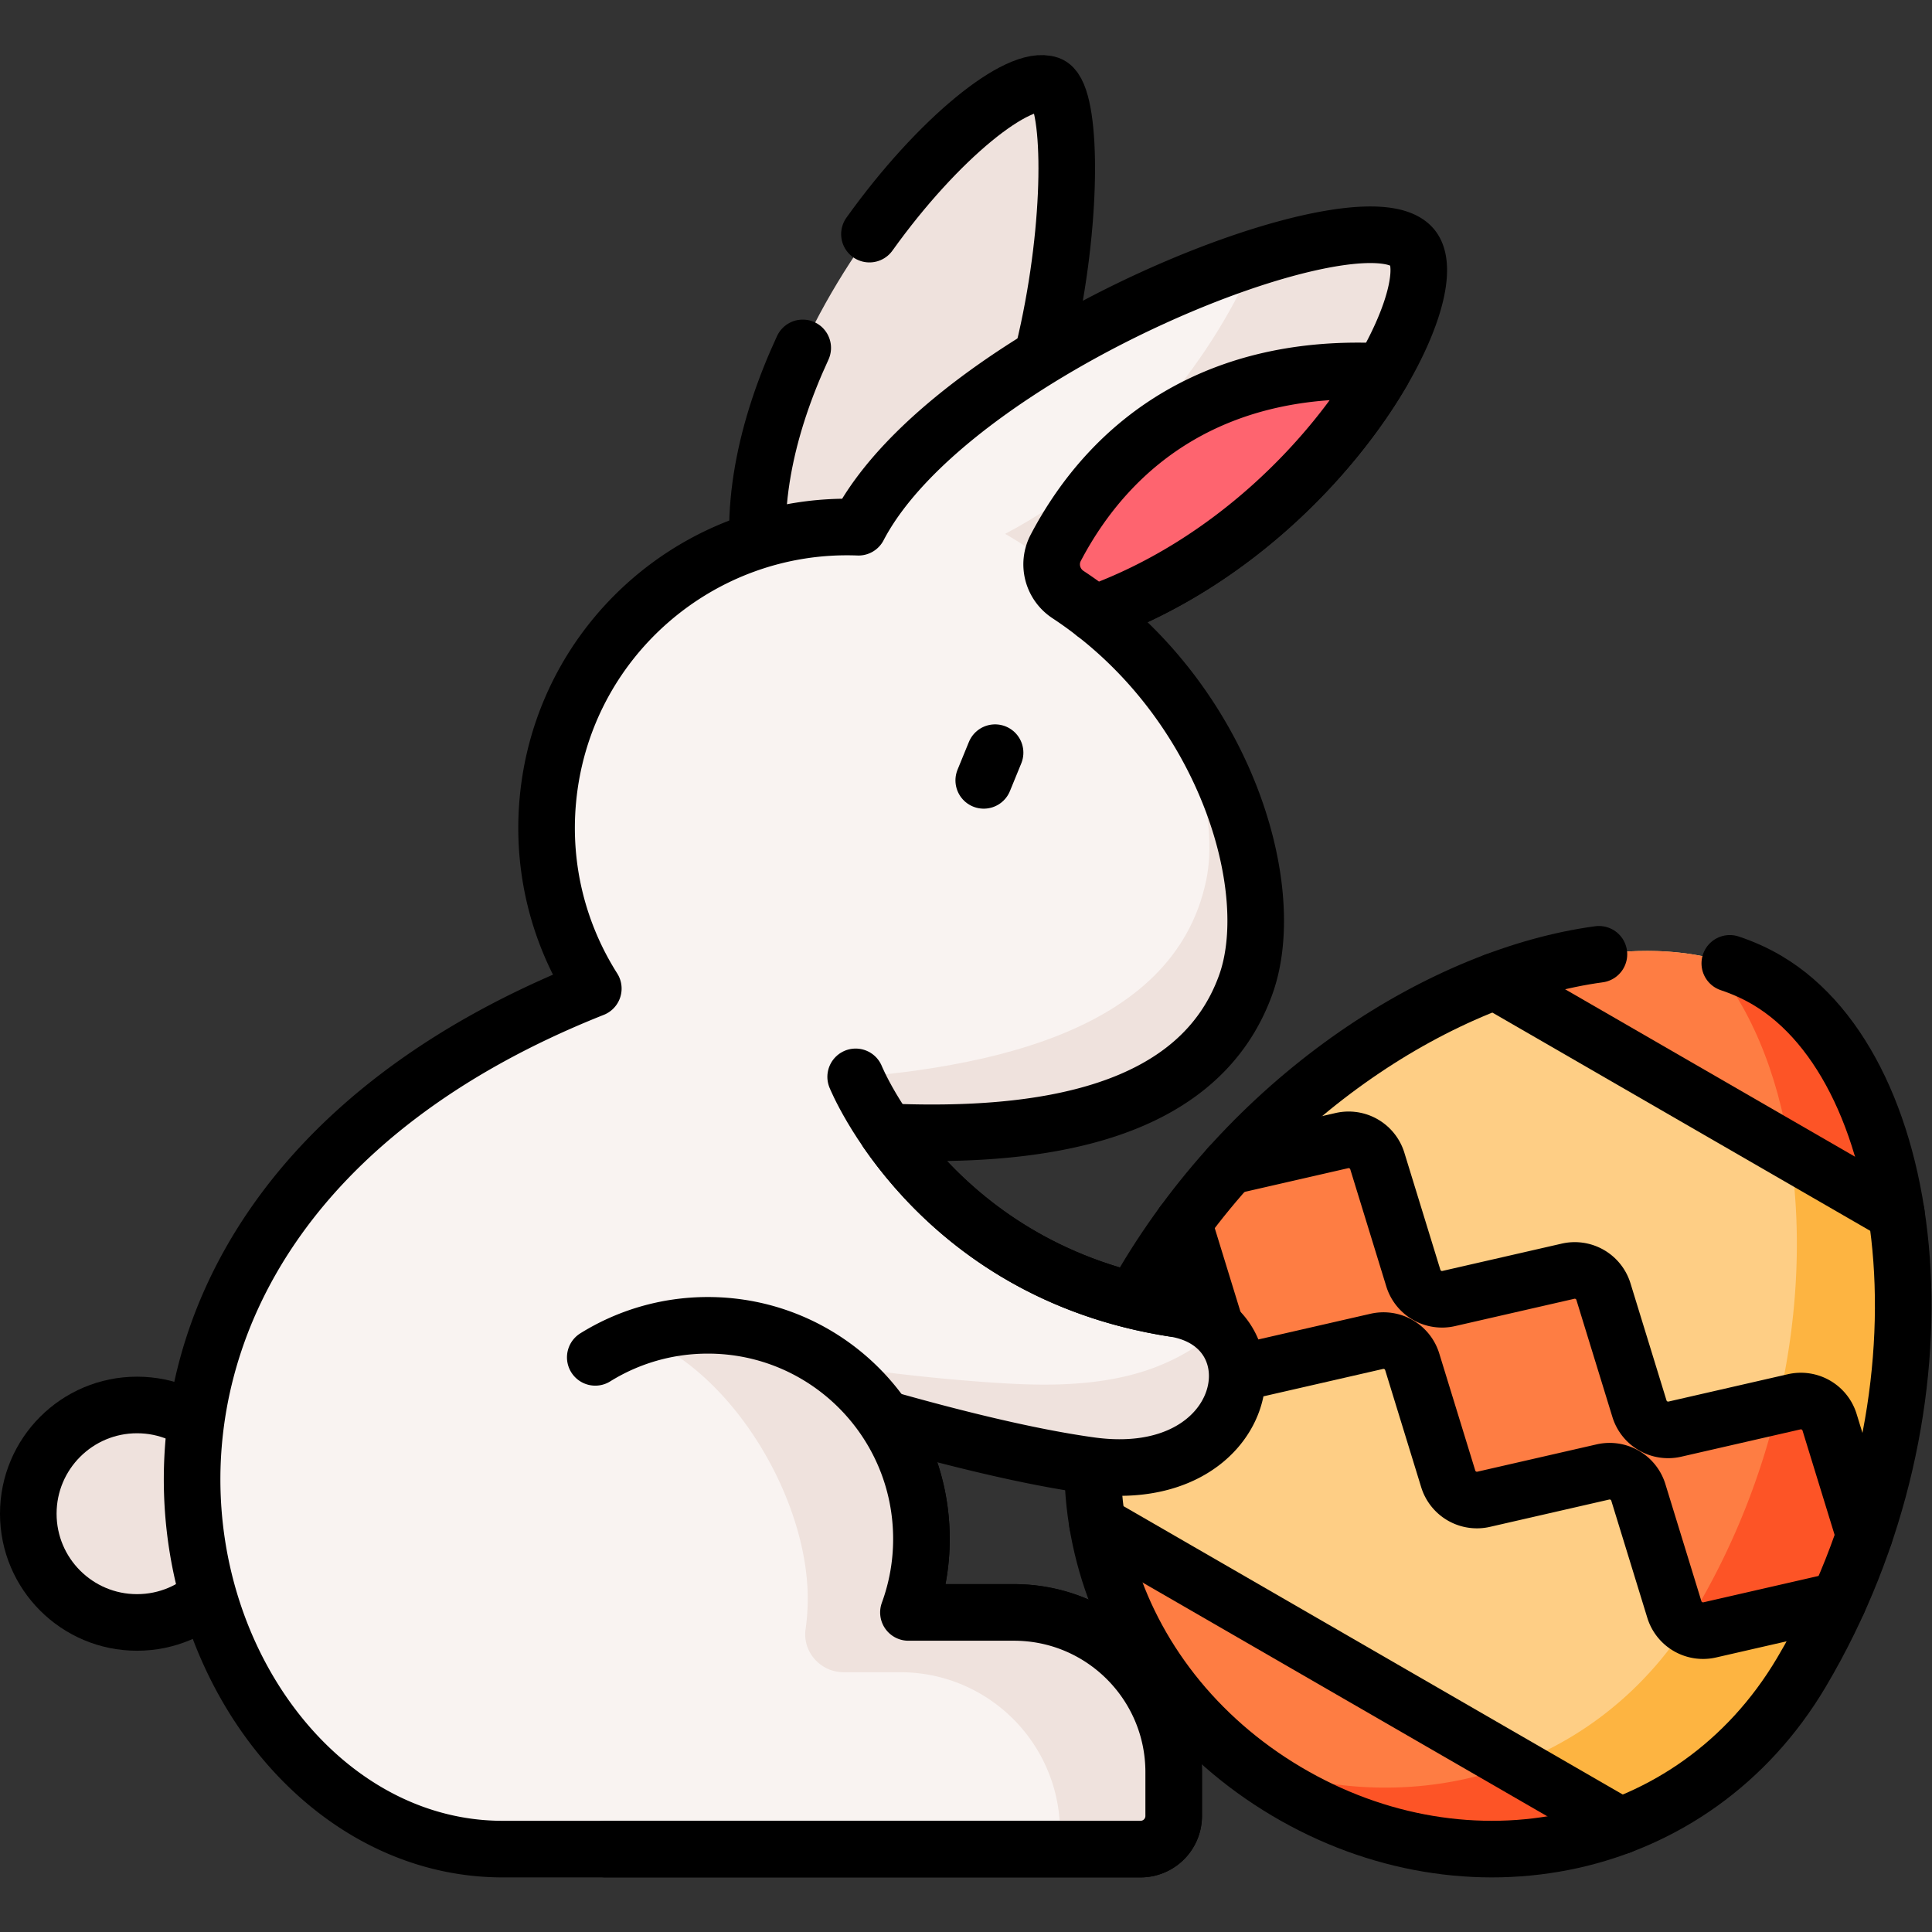<svg xmlns="http://www.w3.org/2000/svg" version="1.1" xmlns:xlink="http://www.w3.org/1999/xlink" width="512" height="512" x="0" y="0" viewBox="0 0 682.667 682.667" style="enable-background:new 0 0 512 512" xml:space="preserve"><rect x="0" y="0" width="682.667" height="682.667" fill="#333333" stroke="none"/><g><defs><clipPath id="a" clipPathUnits="userSpaceOnUse"><path d="M0 512h512V0H0Z" fill="#000000" opacity="1" data-original="#000000"></path></clipPath></defs><g clip-path="url(#a)" transform="matrix(1.333 0 0 -1.333 0 682.667)"><path d="M0 0c-40.514 24.057-122.946-8.665-165.279-80.023-28.556-48.136-10.35-106.353 37.764-134.921C-79.4-243.514-19.599-231.615 8.958-183.48 51.291-112.122 40.515-24.056 0 0" style="fill-opacity:1;fill-rule:nonzero;stroke:none" transform="translate(468.518 252.236)" fill="#fece85" data-original="#fece85"></path><path d="M0 0c-4.781 2.84-10.152 4.878-15.968 6.165 30.012-33.055 34.42-109.829-3.269-173.359-25.489-42.964-75.868-57.056-120.613-39.274a112.61 112.61 0 0 1 12.335-8.476C-79.4-243.514-19.599-231.615 8.958-183.48 51.29-112.122 40.515-24.056 0 0" style="fill-opacity:1;fill-rule:nonzero;stroke:none" transform="translate(468.518 252.236)" fill="#fdb441" data-original="#fdb441"></path><path d="m0 0 106.458-61.49C102.093-33.155 90.05-10.318 72.295.224 54.149 10.998 27.594 10.375 0 0" style="fill-opacity:1;fill-rule:nonzero;stroke:none" transform="translate(396.223 252.013)" fill="#fe7d43" data-original="#fe7d43"></path><path d="M0 0c-6.746 13.552-15.278 22.19-23.647 27.16-4.943 2.936-10.379 4.928-15.968 6.165 11.074-12.196 18.657-30.35 21.929-51.591l28.202-16.288C8.695-22.74 5.354-10.745 0 0" style="fill-opacity:1;fill-rule:nonzero;stroke:none" transform="translate(492.165 225.076)" fill="#fd5426" data-original="#fd5426"></path><path d="m0 0 106.458-61.49" style="stroke-width:15;stroke-linecap:round;stroke-linejoin:round;stroke-miterlimit:10;stroke-dasharray:none;stroke-opacity:1" transform="translate(396.223 252.013)" fill="none" stroke="#000000" stroke-width="15" stroke-linecap="round" stroke-linejoin="round" stroke-miterlimit="10" stroke-dasharray="none" stroke-opacity="" data-original="#000000"></path><path d="M0 0c4.741-28.392 22.492-54.527 50.085-70.911 28.391-16.858 60.848-19.62 88.557-9.168z" style="fill-opacity:1;fill-rule:nonzero;stroke:none" transform="translate(290.918 108.203)" fill="#fe7d43" data-original="#fe7d43"></path><path d="M0 0a115.5 115.5 0 0 1 12.335-8.477l.055-.031c10.212-6.057 21.449-10.537 33.024-13.009.172-.037.344-.069.516-.105 19.098-3.971 38.07-2.396 54.962 3.977L72.679-1.349C50.019-9.893 24.189-9.613 0 0" style="fill-opacity:1;fill-rule:nonzero;stroke:none" transform="translate(328.668 45.769)" fill="#fd5426" data-original="#fd5426"></path><path d="m0 0-138.642 80.079" style="stroke-width:15;stroke-linecap:round;stroke-linejoin:round;stroke-miterlimit:10;stroke-dasharray:none;stroke-opacity:1" transform="translate(429.56 28.124)" fill="none" stroke="#000000" stroke-width="15" stroke-linecap="round" stroke-linejoin="round" stroke-miterlimit="10" stroke-dasharray="none" stroke-opacity="" data-original="#000000"></path><path d="m0 0-9.227 30a7.958 7.958 0 0 1-9.381 5.419l-31.632-7.245a7.957 7.957 0 0 0-9.382 5.419l-9.545 31.028a7.957 7.957 0 0 1-9.382 5.419l-31.632-7.244a7.958 7.958 0 0 0-9.382 5.419l-9.544 31.028a7.957 7.957 0 0 1-9.382 5.419l-29.834-6.833A194.774 194.774 0 0 1-180.707 82.6a7.927 7.927 0 0 0 .908-1.953l9.545-31.028a7.96 7.96 0 0 1 9.382-5.419l31.632 7.245a7.959 7.959 0 0 0 9.382-5.419l9.545-31.028a7.956 7.956 0 0 1 9.381-5.419l31.632 7.244a7.958 7.958 0 0 0 9.382-5.419l9.545-31.028a7.957 7.957 0 0 1 9.381-5.419l31.633 7.244a7.893 7.893 0 0 0 2.385.175A194.805 194.805 0 0 1 0 0" style="fill-opacity:1;fill-rule:nonzero;stroke:none" transform="translate(494.203 105.124)" fill="#fe7d43" data-original="#fe7d43"></path><path d="M0 0a195.1 195.1 0 0 1 6.974 17.624l-9.227 30a7.96 7.96 0 0 1-9.382 5.419l-4.371-1.002C-20.34 33.665-27.534 15.098-37.949-2.458c-.76-1.28-1.544-2.531-2.348-3.76a7.935 7.935 0 0 1 6.278-1.201L-2.386-.175A7.902 7.902 0 0 0 0 0" style="fill-opacity:1;fill-rule:nonzero;stroke:none" transform="translate(487.23 87.5)" fill="#fd5426" data-original="#fd5426"></path><path d="m0 0-9.227 30a7.958 7.958 0 0 1-9.381 5.419l-31.632-7.245a7.957 7.957 0 0 0-9.382 5.419l-9.545 31.028a7.957 7.957 0 0 1-9.382 5.419l-31.632-7.244a7.958 7.958 0 0 0-9.382 5.419l-9.544 31.028a7.957 7.957 0 0 1-9.382 5.419l-29.834-6.833" style="stroke-width:15;stroke-linecap:round;stroke-linejoin:round;stroke-miterlimit:10;stroke-dasharray:none;stroke-opacity:1" transform="translate(494.203 105.124)" fill="none" stroke="#000000" stroke-width="15" stroke-linecap="round" stroke-linejoin="round" stroke-miterlimit="10" stroke-dasharray="none" stroke-opacity="" data-original="#000000"></path><path d="M0 0a7.938 7.938 0 0 0 .908-1.952l9.545-31.028a7.957 7.957 0 0 1 9.382-5.419l31.632 7.245a7.96 7.96 0 0 0 9.382-5.419l9.545-31.029a7.957 7.957 0 0 1 9.381-5.419l31.632 7.245a7.96 7.96 0 0 0 9.382-5.419l9.545-31.029a7.958 7.958 0 0 1 9.381-5.419l31.633 7.245a7.924 7.924 0 0 0 2.385.174" style="stroke-width:15;stroke-linecap:round;stroke-linejoin:round;stroke-miterlimit:10;stroke-dasharray:none;stroke-opacity:1" transform="translate(313.496 187.724)" fill="none" stroke="#000000" stroke-width="15" stroke-linecap="round" stroke-linejoin="round" stroke-miterlimit="10" stroke-dasharray="none" stroke-opacity="" data-original="#000000"></path><path d="M0 0c-40.97-5.538-90.754-36.645-120.603-86.958-28.555-48.136-10.349-106.353 37.765-134.921 48.114-28.569 107.916-16.671 136.473 31.464C95.968-119.057 85.191-30.99 44.677-6.935c-3.097 1.84-6.44 3.347-9.99 4.531" style="stroke-width:15;stroke-linecap:round;stroke-linejoin:round;stroke-miterlimit:10;stroke-dasharray:none;stroke-opacity:1" transform="translate(423.84 259.17)" fill="none" stroke="#000000" stroke-width="15" stroke-linecap="round" stroke-linejoin="round" stroke-miterlimit="10" stroke-dasharray="none" stroke-opacity="" data-original="#000000"></path><path d="M0 0c-16.87 5.858-89.624-73.155-75.561-134.952l33.051-1.712C4.09-115.934 11.192-3.886 0 0" style="fill-opacity:1;fill-rule:nonzero;stroke:none" transform="translate(278.12 489.719)" fill="#efe2dd" data-original="#efe2dd"></path><path d="M0 0c-9.727-21.021-15.019-44.082-10.226-65.145l33.051-1.711c46.6 20.73 53.702 132.778 42.51 136.664-8.175 2.838-29.471-14.25-47.652-39.653" style="stroke-width:15;stroke-linecap:round;stroke-linejoin:round;stroke-miterlimit:10;stroke-dasharray:none;stroke-opacity:1" transform="translate(212.785 419.911)" fill="none" stroke="#000000" stroke-width="15" stroke-linecap="round" stroke-linejoin="round" stroke-miterlimit="10" stroke-dasharray="none" stroke-opacity="" data-original="#000000"></path><path d="M0 0c-15.919 0-28.824-12.904-28.824-28.824 0-15.919 12.905-28.823 28.824-28.823 15.919 0 28.824 12.904 28.824 28.823C28.824-12.904 15.919 0 0 0" style="fill-opacity:1;fill-rule:nonzero;stroke:none" transform="translate(36.324 139.704)" fill="#efe2dd" data-original="#efe2dd"></path><path d="M0 0c-13.31 15.729-122.291-27.289-146.791-74.221-42.009 1.598-78.408-29.933-82.333-72.3-4.061-43.835 28.185-82.664 72.02-86.724 45.925-4.254 98.76-1.72 112.969 37.77 8.773 24.379-4.273 70.488-40.097 98.367C-23.763-75.281 9.966-11.778 0 0" style="fill-opacity:1;fill-rule:nonzero;stroke:none" transform="translate(374.354 446.594)" fill="#f9f3f1" data-original="#f9f3f1"></path><path d="M0 0c-8.631-41.071-60.611-50.864-106.685-52.981-17.087-.786-33.153 3.888-46.544 12.455 12.857-13.71 30.573-22.966 50.76-24.836 45.925-4.254 98.76-1.72 112.969 37.77 7.87 21.87-1.836 61.224-29.78 89.221C-3.403 40.496 3.443 16.385 0 0" style="fill-opacity:1;fill-rule:nonzero;stroke:none" transform="translate(319.72 278.71)" fill="#efe2dd" data-original="#efe2dd"></path><path d="M0 0c-4.666 5.514-21.093 3.802-41.51-2.76-10.238-24.431-32.644-55.445-66.402-73.22 9.839-5.673 18.422-12.672 25.68-20.377C-23.025-73.867 9.854-11.647 0 0" style="fill-opacity:1;fill-rule:nonzero;stroke:none" transform="translate(374.354 446.594)" fill="#efe2dd" data-original="#efe2dd"></path><path d="M0 0c-15.919 0-28.824-12.904-28.824-28.824 0-15.919 12.905-28.823 28.824-28.823 15.919 0 28.824 12.904 28.824 28.823C28.824-12.904 15.919 0 0 0Z" style="stroke-width:15;stroke-linecap:round;stroke-linejoin:round;stroke-miterlimit:10;stroke-dasharray:none;stroke-opacity:1" transform="translate(36.324 139.704)" fill="none" stroke="#000000" stroke-width="15" stroke-linecap="round" stroke-linejoin="round" stroke-miterlimit="10" stroke-dasharray="none" stroke-opacity="" data-original="#000000"></path><path d="M0 0c-63.486 9.87-84.304 61.416-84.304 61.416l-61.87 26.321c-173.123-62.972-119.93-231.028-31.715-231.028H-8.785A8.785 8.785 0 0 1 0-134.507v11.604c0 23.388-18.96 42.348-42.349 42.348h-27.964a56.517 56.517 0 0 1 3.443 19.488 56.345 56.345 0 0 1-9.849 31.907c17.198-4.886 37.971-10.144 54.705-12.444C20.427-47.439 28.616-4.449 0 0" style="fill-opacity:1;fill-rule:nonzero;stroke:none" transform="translate(311.118 165.265)" fill="#f9f3f1" data-original="#f9f3f1"></path><path d="M0 0c-6.213-5.725-14.168-9.741-22.387-11.944-12.836-3.44-26.367-3.008-39.62-2.04a516.123 516.123 0 0 0-60.465 8.033c6.594-18.785 24.418-33.757 43.273-41.396a56.307 56.307 0 0 1-9.246 23.673c17.198-4.886 37.97-10.142 54.705-12.444C1.205-40.923 12.923-12.629 0 0" style="fill-opacity:1;fill-rule:nonzero;stroke:none" transform="translate(322.845 159.778)" fill="#efe2dd" data-original="#efe2dd"></path><path d="M0 0c-13.31 15.729-122.291-27.289-146.791-74.221-42.009 1.598-78.408-29.933-82.333-72.3-1.69-18.25 2.93-35.623 12.042-49.991-163.837-65.082-110.93-228.108-24.043-228.108h169.104a8.785 8.785 0 0 1 8.785 8.784v11.604c0 23.388-18.96 42.348-42.349 42.348h-27.965a56.494 56.494 0 0 1 3.444 19.488 56.347 56.347 0 0 1-9.849 31.907c17.198-4.886 37.971-10.144 54.705-12.445 42.44-5.835 50.63 37.156 22.014 41.605-41.595 6.467-64.872 30.822-75.981 46.85 40.937-1.762 82.693 4.571 95.082 39.004 8.773 24.379-4.273 70.488-40.097 98.367C-23.763-75.281 9.966-11.778 0 0Z" style="stroke-width:15;stroke-linecap:round;stroke-linejoin:round;stroke-miterlimit:10;stroke-dasharray:none;stroke-opacity:1" transform="translate(374.354 446.594)" fill="none" stroke="#000000" stroke-width="15" stroke-linecap="round" stroke-linejoin="round" stroke-miterlimit="10" stroke-dasharray="none" stroke-opacity="" data-original="#000000"></path><path d="m0 0-3.007-7.345" style="stroke-width:15;stroke-linecap:round;stroke-linejoin:round;stroke-miterlimit:10;stroke-dasharray:none;stroke-opacity:1" transform="translate(263.774 312.615)" fill="none" stroke="#000000" stroke-width="15" stroke-linecap="round" stroke-linejoin="round" stroke-miterlimit="10" stroke-dasharray="none" stroke-opacity="" data-original="#000000"></path><path d="M0 0c-13.357-22.927-40.016-51.035-76.312-64.146a108.384 108.384 0 0 1-7.005 5.025c-4.117 2.709-5.553 8.053-3.261 12.414C-71.489-17.998-43.449 2.266 0 0" style="fill-opacity:1;fill-rule:nonzero;stroke:none" transform="translate(366.434 413.632)" fill="#fe646f" data-original="#fe646f"></path><path d="M0 0c-13.357-22.927-40.016-51.035-76.312-64.146a108.384 108.384 0 0 1-7.005 5.025c-4.117 2.709-5.553 8.053-3.261 12.414C-71.489-17.998-43.449 2.266 0 0Z" style="stroke-width:15;stroke-linecap:round;stroke-linejoin:round;stroke-miterlimit:10;stroke-dasharray:none;stroke-opacity:1" transform="translate(366.434 413.632)" fill="none" stroke="#000000" stroke-width="15" stroke-linecap="round" stroke-linejoin="round" stroke-miterlimit="10" stroke-dasharray="none" stroke-opacity="" data-original="#000000"></path><path d="M0 0s20.817-51.546 84.304-61.416" style="stroke-width:15;stroke-linecap:round;stroke-linejoin:round;stroke-miterlimit:10;stroke-dasharray:none;stroke-opacity:1" transform="translate(226.815 226.68)" fill="none" stroke="#000000" stroke-width="15" stroke-linecap="round" stroke-linejoin="round" stroke-miterlimit="10" stroke-dasharray="none" stroke-opacity="" data-original="#000000"></path><path d="M0 0h-27.965c2.561 6.986 3.785 14.617 3.361 22.584-1.544 28.991-25.33 52.38-54.341 53.48a56.656 56.656 0 0 1-20.082-2.846c24.839-9.886 44.372-43.25 44.372-69.58 0-2.74-.195-5.433-.571-8.068-.863-6.049 3.973-11.42 10.084-11.42h15.008c23.389 0 42.349-18.96 42.349-42.347v-4.539h21.348a8.785 8.785 0 0 1 8.786 8.784v11.603C42.349-18.96 23.388 0 0 0" style="fill-opacity:1;fill-rule:nonzero;stroke:none" transform="translate(268.77 84.71)" fill="#efe2dd" data-original="#efe2dd"></path><path d="M0 0h141.783a8.785 8.785 0 0 1 8.785 8.784v11.604c0 23.388-18.96 42.348-42.348 42.348H80.255a56.517 56.517 0 0 1 3.443 19.488c0 31.269-25.348 56.618-56.618 56.618-10.951 0-21.176-3.109-29.839-8.491" style="stroke-width:15;stroke-linecap:round;stroke-linejoin:round;stroke-miterlimit:10;stroke-dasharray:none;stroke-opacity:1" transform="translate(160.55 21.974)" fill="none" stroke="#000000" stroke-width="15" stroke-linecap="round" stroke-linejoin="round" stroke-miterlimit="10" stroke-dasharray="none" stroke-opacity="" data-original="#000000"></path></g></g></svg>